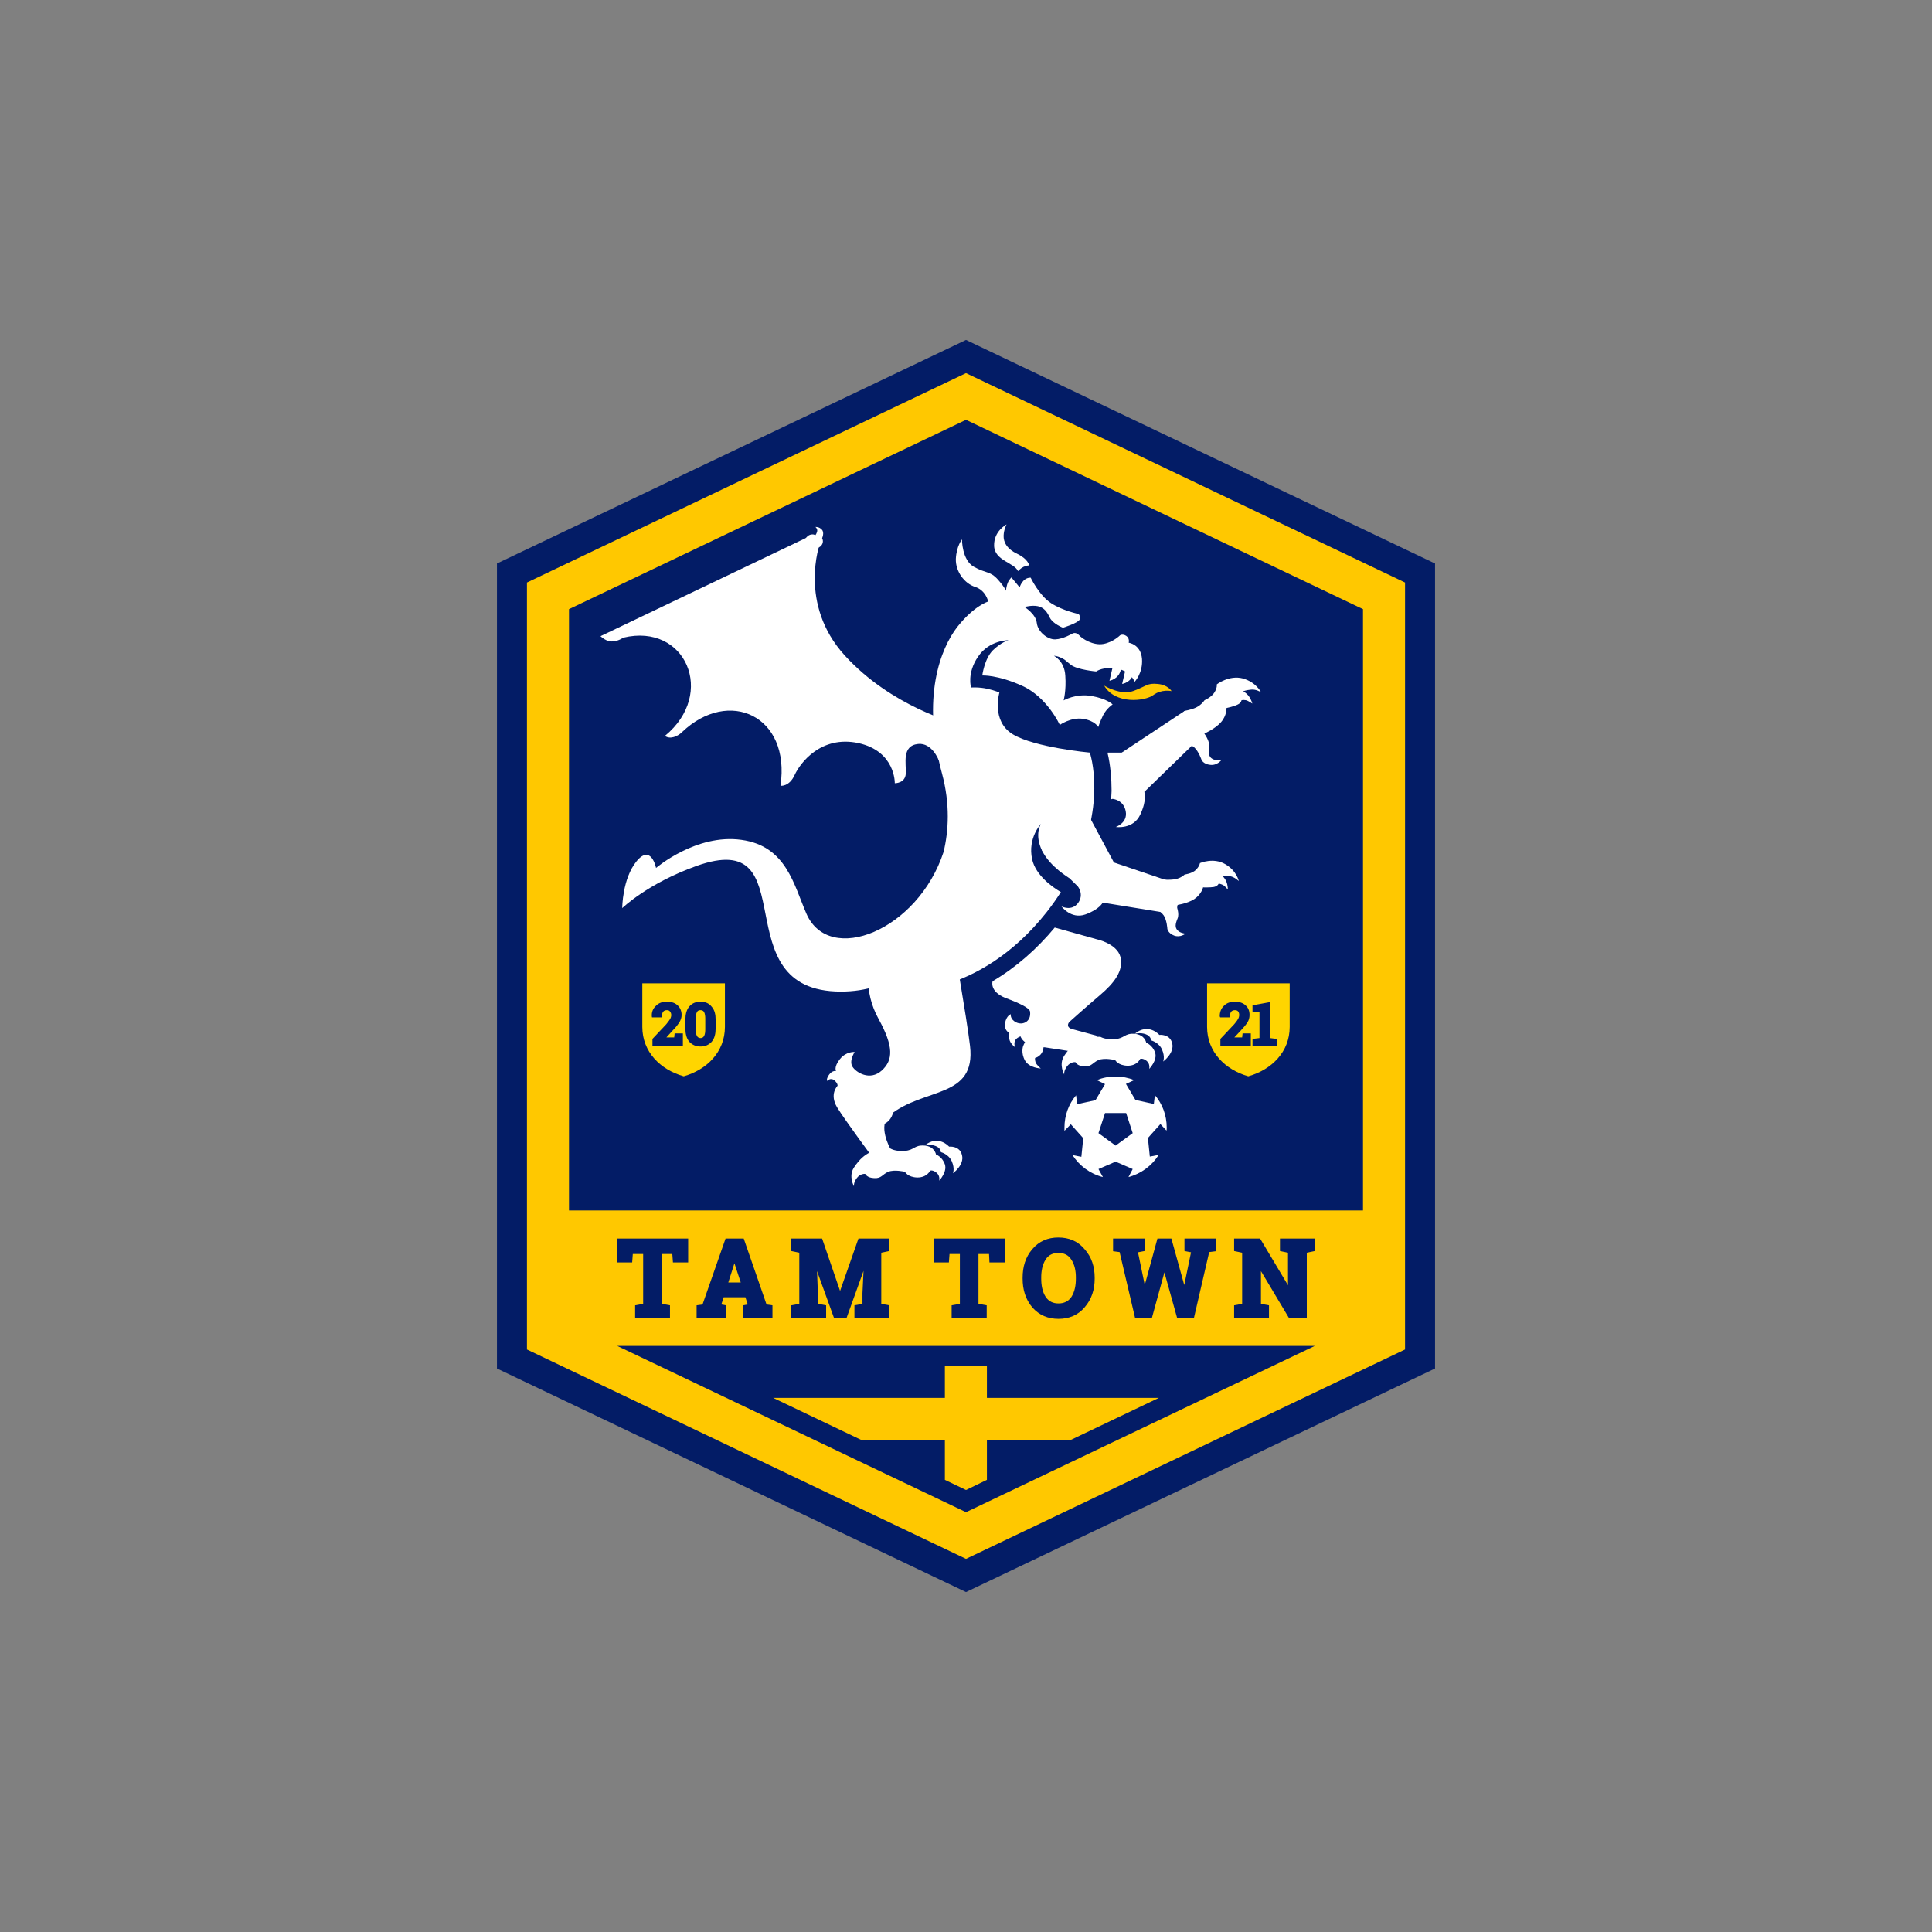 <svg xmlns="http://www.w3.org/2000/svg" xml:space="preserve" style="shape-rendering:geometricPrecision;text-rendering:geometricPrecision;image-rendering:optimizeQuality;fill-rule:evenodd;clip-rule:evenodd" viewBox="0 0 9144 9144"><rect x="0" y="0" width="9144" height="9144" fill="#808080" stroke="none"/><defs><style>.fil1{fill:#031c66}.fil2{fill:#ffc800}.fil4{fill:#ffd500}.fil3{fill:#fff}</style></defs><g id="Layer_x0020_1"><path d="M0 0h9144v9144H0z" style="fill:none"/><g id="_2603373673648"><path d="m4572 1609 2220 1058v3810L4572 7535 2352 6477V2667z" class="fil1"/><path d="m4572 1766 2078 991v3630l-2078 991-2078-991V2757z" class="fil2"/><path d="m2921 6370 1651 787 1651-787z" class="fil1"/><path d="m3659 6616 417 199h396v189l100 48 99-48v-189h397l417-199h-814v-151h-199v151z" class="fil2"/><path d="m4572 1987-1879 896v2846h3758V2883z" class="fil1"/><path d="M4818 2703s12-13 26-20c15-7 27-7 27-7s-4-29-55-54c-51-24-67-56-66-87 1-30 14-53 14-53s-61 31-59 101c2 71 96 80 113 120z" class="fil3"/><path d="M4878 2734s40 84 97 121c56 36 130 51 130 51s10 10 5 26c-6 16-79 39-79 39s-47-18-62-47c-14-29-27-48-57-55-30-6-63 4-63 4s53 32 58 75c5 44 53 80 88 78 36-1 82-28 82-28s15-8 30 8c14 17 67 50 114 42s80-41 80-41 12-9 30 3c17 12 11 32 11 32s57 7 63 76c5 68-35 109-35 109s-16-49-81-62-101 13-101 13-89-8-119-31c-31-24-22-21-45-33-23-11-36-10-36-10s50 23 54 94c5 71-8 117-8 117s58-34 132-21 100 40 100 40-28 18-45 51c-16 33-23 56-23 56s-15-30-73-39c-57-8-109 29-109 29s-60-132-178-185c-117-53-189-49-189-49s10-79 50-119c40-39 74-48 74-48s-91-1-144 78c-54 79-33 146-33 146s38-3 77 6c40 9 57 18 57 18s-40 134 63 197 365 87 365 87 89 258-97 594c-1-1-91-53-129-130-38-78-5-127-5-127s-64 67-42 168c17 77 98 133 136 155-20 32-43 64-68 96-325 410-709 375-709 375l24-88c-72 53-166 88-288 88-569 0-155-784-685-594-231 83-350 199-350 199s0-139 68-222c69-83 92 32 92 32s190-163 404-133c213 29 248 213 308 350 108 246 527 80 649-293 24-100 31-226-7-369-99-364-7-594 72-696 80-101 146-120 146-120s-10-52-61-69c-51-16-94-73-92-133 3-61 29-92 29-92s-1 98 57 130 76 19 113 60c36 41 38 53 38 53s2-25 11-43c10-17 15-20 15-20l39 47s12-46 52-46z" class="fil3"/><path d="m5265 3162-14 60s44-7 54-53c11-46-40-7-40-7zm60 15-14 60s44-6 54-52-40-8-40-8z" class="fil3"/><path d="M5226 3245s78 48 139 25c62-23 64-38 114-33 49 4 66 34 66 34s-47-11-87 19c-39 29-180 45-232-45z" class="fil2"/><path d="M4358 4276s-160 86-208 187c-47 100-64 228 8 359s70 195 15 245c-56 50-121 9-138-18-18-27 10-70 10-70s-40-4-70 34-18 56-18 56-17-4-32 16-11 31-11 31 17-18 35-3c18 16 15 26 15 26s-40 39-2 102c38 62 171 241 171 241l80-47s-61-109-2-157c163-133 409-77 380-328-15-129-86-535-86-535l-147-139zm634 114 197 55s97 20 114 84c16 65-30 124-96 180s-144 126-144 126-10 8-8 20 21 16 21 16l115 31-24 89-221-34s-53-2-82-17c-28-14-34-35-34-35s-22 7-27 23 2 29 2 29-24-17-28-39c-5-22 0-29 0-29s-27-13-20-48 27-41 27-41-5 24 26 39c32 15 72-5 65-52-3-17-54-41-117-64-77-32-60-79-60-79 112-66 210-153 294-254z" class="fil3"/><path d="M4139 5215s-39-4-73 30c-35 34-21 97-21 97s12-29 26-38c14-8 23-8 23-8s18 40 71 30c52-10 61-58 61-58s-19-48-87-53zm703-263s-11 31 9 67 75 38 75 38-21-17-25-30-2-20-2-20 36-7 40-51c4-45-34-63-34-63s-43 5-63 59zm-629 483s23 16 69 12c46-3 45-29 94-25 48 4 54 42 54 42s30 11 42 47-27 77-27 77 6-23-13-38-30-9-30-9-14 32-60 32c-46-1-59-27-59-27s-50-12-79 0c-28 12-32 32-66 30-35-1-43-20-43-20s-23-3-40 20-13 39-13 39-27-47-1-88c26-40 71-95 172-92zm995-528s23 15 69 11c46-3 45-29 93-25 49 4 55 42 55 42s30 11 42 47-28 77-28 77 6-23-12-38c-19-15-31-9-31-9s-13 32-59 32c-46-1-59-27-59-27s-51-12-79 0-32 32-67 30c-34-1-42-20-42-20s-23-3-40 20-13 39-13 39-27-47-1-88c26-40 71-95 172-91z" class="fil3"/><path d="M4376 5422s27-8 52 2c25 9 25 29 25 29s37 9 52 44 5 56 5 56 55-39 43-86c-11-46-61-40-61-40s-51-59-116-5zm994-529s27-8 53 2c25 9 25 29 25 29s37 9 52 44 5 56 5 56 54-39 43-86c-11-46-61-40-61-40s-51-59-117-5zm-111-1110 7-2s52 4 62 59-47 74-47 74 83 13 116-59c33-71 19-107 19-107l284-276-92-108-299 198h-66l-1 2c14 57 19 126 19 179-1 13-1 27-2 40zm-327 243 129 130 40 39s31 37 2 78c-30 42-79 17-79 17s45 62 113 38c67-24 82-56 82-56l346 56 26-138-319-108-119-222s-190-5-221 166z" class="fil3"/><path d="M5509 4163s28 3 54-2c27-5 44-22 44-22s35-4 53-22 19-32 19-32 64-28 120 5c55 32 64 80 64 80s-19-19-41-23c-22-3-37-1-37-1s10 6 19 26c8 19 7 38 7 38s-13-17-24-22-19-6-19-6-4 12-23 16c-18 3-51 2-51 2s-7 32-41 55c-33 22-86 29-86 29s17 40 6 64c-10 24-13 41 0 55s38 16 38 16-25 20-54 9-32-32-32-32-2-40-17-63c-16-24-62-47-62-47s-32-76 63-123zm99-799s29-4 54-16c26-13 39-34 39-34s33-14 47-37 11-38 11-38 58-45 123-28c64 18 86 65 86 65s-24-15-47-12c-23 2-38 8-38 8s12 4 26 21c14 18 18 37 18 37s-18-13-30-16c-13-2-21 0-21 0s-1 13-19 21c-18 9-52 16-52 16s2 35-26 67-79 54-79 54 27 36 23 63-3 46 14 56c17 11 44 6 44 6s-20 27-53 23c-32-3-41-23-41-23s-13-40-35-60c-22-19-75-30-75-30s-53-68 31-143zm-1083 59s-305-77-527-321-117-531-117-531-15-24-41-37l-998 477c8 7 29 25 53 25 30 0 55-18 55-18 295-71 441 265 197 465 25 18 61 2 81-18 221-211 515-78 466 254 0 0 41 6 67-51s125-189 302-151c176 39 172 190 172 190s49 1 52-45c3-47-21-133 59-141 65-6 96 75 96 75s150-71 83-173z" class="fil3"/><path d="M3811 2552s8-16 23-21c16-5 25 2 25 2s9-11 9-23c-1-11-9-16-9-16s18-2 31 13c13 14 1 40 1 40s10 17-3 34c-13 16-33 14-33 14l-44-43z" class="fil3"/><path d="M3182 5935h-49v236l38 7v59h-165v-59l38-7v-236h-49l-3 40h-71v-113h336v113h-72l-3-40zm143 239 109-312h86l108 312 28 4v59h-139v-59l22-4-11-34h-103l-11 34 22 4v59h-139v-59l28-4zm762-159-80 222h-60l-80-221 4 106v49l39 7v59h-165v-59l38-7v-242l-38-8v-59h146l85 248 87-248h146v59l-38 8v242l38 7v59h-165v-59l38-7v-50l5-106zm594-80h-50v236l39 7v59h-166v-59l39-7v-236h-49l-3 40h-72v-113h336v113h-72l-2-40zm500 117c0 51-14 97-48 136-32 37-74 54-123 54-50 0-91-17-124-54-33-39-46-86-46-136v-5c0-50 13-97 46-135 32-38 74-55 123-55 50 0 92 17 124 55 34 38 48 84 48 135v5zm542-126-72 311h-80l-60-215-59 215h-80l-73-311-31-4v-60h149v59l-31 6 32 155 60-220h66l61 220 32-155-31-6v-59h148v60l-31 4zm462 3v308h-85l-132-221v155l38 7v59h-165v-59l38-7v-242l-38-8v-59h123l132 221v-154l-38-8v-59h165v59l-38 8zm-2738 141h59l-30-91-29 91zm1645-24c0-29-5-60-22-85-14-22-35-31-61-31-25 0-46 9-60 31-16 25-21 56-21 85v6c0 30 5 61 21 86 15 22 35 31 61 31 25 0 46-9 61-31 16-25 21-56 21-86v-6z" class="fil1"/><path d="m5280 5422 81-59-31-95h-100l-31 95 81 59zm61 149c60-16 111-54 143-105l-42 8-9-88 59-66 29 31c1-5 1-9 1-14 0-59-21-113-56-154l-5 42-87-19-45-76 39-18c-27-11-57-17-88-17-32 0-62 6-89 17l39 19-45 76-87 19-5-42c-35 41-55 95-55 153v15l30-31 59 66-9 88-42-8c33 51 84 89 144 104l-21-38 81-35 81 35-20 38z" class="fil3"/><path d="M3431 4654v206c0 119-86 203-195 234-110-31-196-115-196-234v-206h391z" class="fil4"/><path d="M3154 4910h37l2-19h39v59h-144v-33l65-69c6-8 14-17 19-26 3-5 5-12 5-18s-2-12-6-17-9-6-15-6c-7 0-13 2-17 7-5 6-6 14-6 22v5h-47l-1-5v-1c-1-19 5-35 19-48 14-15 32-20 52-20 19 0 37 4 51 17 13 12 19 28 19 46 0 12-4 24-11 35-9 14-21 28-33 40l-28 31zm233-41c0 21-4 45-19 62-14 15-32 22-52 22-21 0-39-7-53-22-15-17-19-41-19-62v-44c0-22 4-45 19-62 14-16 32-22 52-22 21 0 39 6 52 22 16 17 20 40 20 62v44zm-49-48c0-10-1-23-6-32-4-6-10-8-17-8s-12 2-16 8c-5 9-6 22-6 32v51c0 10 1 24 6 32 4 6 9 9 17 9 7 0 12-3 16-9 5-8 6-22 6-32v-51z" class="fil1"/><path d="M6104 4654v206c0 119-86 203-196 234-109-31-195-115-195-234v-206h391z" class="fil4"/><path d="M5842 4910h37l2-19h39v59h-144v-33l65-69c7-8 14-17 19-26 3-5 5-12 5-18s-1-12-5-17-10-6-16-6-12 2-17 7c-4 6-6 14-6 22v5h-46l-2-5v-1c0-19 6-35 19-48 14-15 33-20 52-20s37 4 51 17c14 12 19 28 19 46 0 12-3 24-10 35-9 14-22 28-33 40l-29 31zm119 3v-124h-33v-31l82-15v170l33 4v33h-115v-33l33-4z" class="fil1"/></g></g></svg>